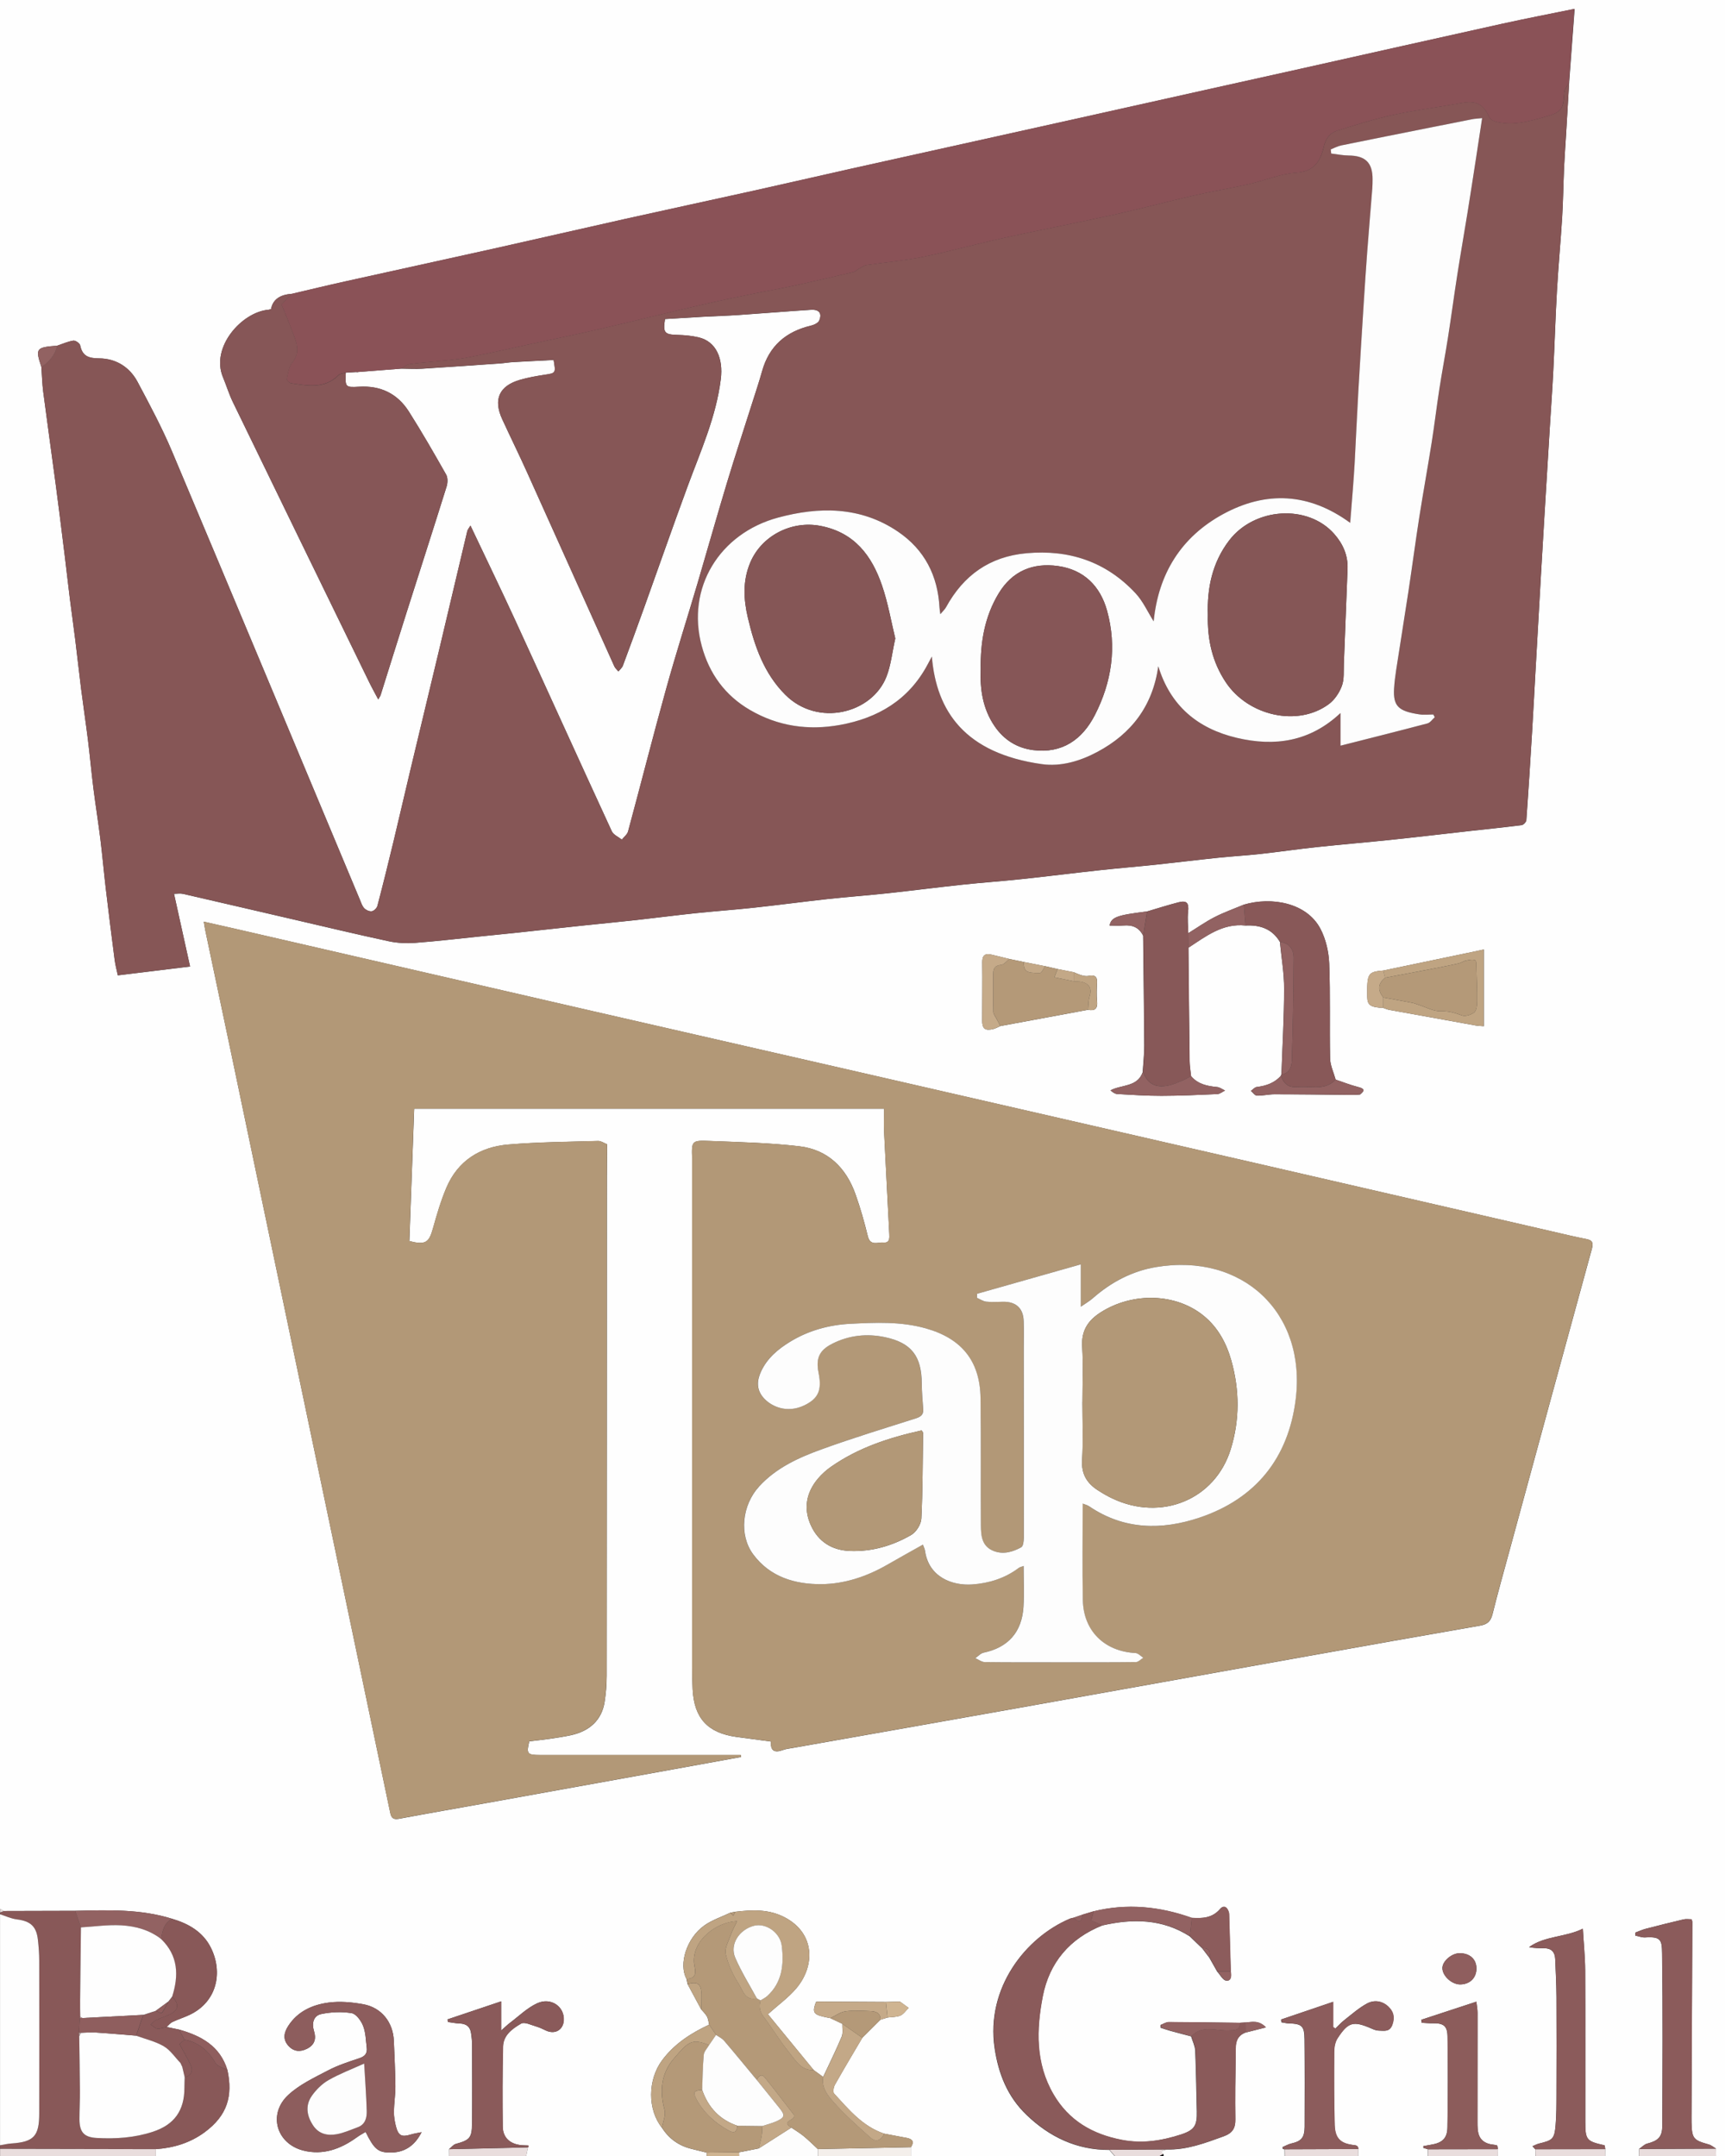 <?xml version="1.0" encoding="UTF-8"?>
<svg id="Layer_1" data-name="Layer 1" xmlns="http://www.w3.org/2000/svg" viewBox="0 0 467 583.8">
  <rect x="0" y="0" width="467" height="583.8" fill="#333333" stroke="none"/>
  <defs>
    <style>
      .cls-1 {
        fill: #f4efeb;
      }

      .cls-2 {
        fill: #e9dddd;
      }

      .cls-3 {
        fill: #fefefe;
      }

      .cls-4 {
        fill: #fdfdfd;
      }

      .cls-5 {
        fill: #926262;
      }

      .cls-6 {
        fill: #8c5c5b;
      }

      .cls-7 {
        fill: #8c5c5c;
      }

      .cls-8 {
        fill: #855656;
      }

      .cls-9 {
        fill: #875858;
      }

      .cls-10 {
        fill: #8b5b5b;
      }

      .cls-11 {
        fill: #8d5d5d;
      }

      .cls-12 {
        fill: #b49978;
      }

      .cls-13 {
        fill: #8f5e5e;
      }

      .cls-14 {
        fill: #b89695;
      }

      .cls-15 {
        fill: #865656;
      }

      .cls-16 {
        fill: #865657;
      }

      .cls-17 {
        fill: #cfb491;
      }

      .cls-18 {
        fill: #bfa482;
      }

      .cls-19 {
        fill: #b29877;
      }

      .cls-20 {
        fill: #c3a887;
      }

      .cls-21 {
        fill: #c5aa89;
      }

      .cls-22 {
        fill: #c4acab;
      }

      .cls-23 {
        fill: #0f0e0f;
      }

      .cls-24 {
        fill: #8a5a5a;
      }

      .cls-25 {
        fill: #8a5257;
      }

      .cls-26 {
        fill: #885858;
      }
    </style>
  </defs>
  <path class="cls-3" d="m301.83,583.76h-55.23v-2.4c.97-1.44.44-2.2-1.12-2.5-2.04-.39-4.07-.77-6.11-1.15-5.85-1.96-9.61-6.56-13.57-10.87-.37-.41-.14-1.75.24-2.41,2.4-4.26,4.92-8.46,7.4-12.68,1.63-1.63,3.27-3.26,4.9-4.89.64-.2,1.29-.4,1.93-.6,1.17-.16,2.44-.09,3.49-.54.88-.38,1.49-1.36,2.22-2.07-.76-.55-1.52-1.1-2.28-1.66-.18-.01-.35-.02-.53-.04-1.12.03-2.24.06-3.36.09-6.13-.03-12.26-.06-18.39-.1-.17.03-.34.07-.51.1-1,2.67-.72,3.31,1.78,3.94.69.18,1.4.3,2.1.44l3.25,1.53c-.04,1.18.24,2.5-.19,3.52-1.54,3.68-3.32,7.26-5.01,10.88-.85-.62-1.7-1.24-2.55-1.86-4.2-5.13-8.4-10.25-12.4-15.13,2.75-2.47,5.54-4.47,7.69-7.01,5.12-6.06,5.13-14.87-3.12-19.21-4.3-2.27-8.81-2.05-13.39-1.52-.46.09-.93.18-1.39.27-2.36,1.13-4.94,1.96-7.04,3.47-4.77,3.42-6.95,10.43-4.8,14.42.1.47.2.94.3,1.42,1.23,2.28,2.45,4.56,3.68,6.84.54.65,1.2,1.24,1.59,1.98.34.64.39,1.44.57,2.17-4.94,2.31-9.42,5.18-12.75,9.67-3.88,5.24-3.97,13.33-.02,18.24,1.89,2.98,4.56,4.88,7.99,5.72,1.37.34,2.74.68,4.1,1.02.02.31.04.61.07.92h-48.93c.17-.79.33-1.57.5-2.36.06-.11.14-.22.17-.34.01-.04-.09-.16-.15-.16-.56-.03-1.13-.02-1.69-.07-3.14-.25-5.14-2-5.18-5-.09-7.25-.09-14.51.09-21.76.08-3.07,2.58-4.83,4.89-6.17.93-.54,2.77.42,4.17.81.92.26,1.79.73,2.67,1.12,2.39,1.05,4.57-.25,4.71-2.82.21-3.71-3.47-6.33-7.22-4.6-2.69,1.24-4.92,3.46-7.34,5.28-.7.52-1.32,1.15-2.4,2.1v-7.91c-4.99,1.68-9.75,3.28-14.51,4.88.04.24.07.48.11.71,1.06.14,2.12.37,3.18.4,1.82.06,2.87.9,3.09,2.71.11.88.25,1.76.25,2.65.03,7.26.07,14.52,0,21.78-.03,3.85-.67,4.45-4.39,5.47-.69.19-1.23.93-1.83,1.42,0,.62.01,1.24.02,1.85H42.13l.02-1.86c4.81-.32,9.31-1.69,13.2-4.55,6.25-4.59,7.68-9.92,6.2-16.86-1.99-6.52-7.11-9.28-13.12-10.97-1.11-.23-2.21-.46-3.32-.69.52-.46.96-1.06,1.56-1.35,1.52-.72,3.14-1.22,4.66-1.94,7.45-3.54,9.05-11.53,5.76-18.15-2.14-4.31-6.04-6.54-10.52-7.86-8.58-2.68-17.41-2.36-26.23-2.15-6.45.02-12.9.03-19.35.05-.33-.19-.66-.38-.99-.58V0h467v583.75h-2.42c-.01-.67-.03-1.34-.04-2.01-.64-.38-1.24-.92-1.94-1.11-4.2-1.17-4.57-1.61-4.68-5.95-.02-.97,0-1.93,0-2.9.07-17.16.15-34.31.22-51.47-.06-.22-.12-.43-.18-.65-.74,0-1.5-.13-2.2.03-3.42.8-6.82,1.66-10.22,2.54-.97.25-1.89.68-2.84,1.03v.81c.9.18,1.81.56,2.7.5,4.31-.29,4.51.78,4.56,4.34.22,15.57.12,31.15.05,46.72-.01,3-1.16,4.01-4.09,4.77-.8.21-1.46.95-2.19,1.45,0,.63.01,1.27.02,1.9h-9.2c0-.62.01-1.24.02-1.86-.07-.36-.08-1.01-.23-1.04-4.84-1.08-5.17-1.44-5.17-6.35-.01-13.64.04-27.27-.03-40.91-.02-3.64-.39-7.27-.63-11.38-4.81,2.37-10.27,1.89-14.56,4.99,1.45.3,2.81.28,4.18.3,1.87.02,2.81,1.06,2.89,2.87.15,3.45.33,6.91.35,10.36.05,8.8.03,17.59,0,26.39,0,2.74,0,5.49-.23,8.22-.33,3.8-.77,4.16-4.5,5.05-.61.15-1.17.47-1.76.71.25.28.5.56.75.83,0,.61.02,1.22.02,1.83h-10.17c0-.62.01-1.24.02-1.86-.08-.36-.07-.97-.24-1.02-.74-.23-1.55-.2-2.29-.44-2.97-.95-2.99-3.47-2.99-5.93,0-9.85.03-19.71.02-29.56,0-.97-.2-1.94-.32-2.98-5.23,1.72-10.08,3.31-14.92,4.9.04.27.09.54.13.81.98.05,1.96.15,2.94.13,2.89-.06,4,.67,4.04,3.53.12,8.23.12,16.47-.02,24.7-.05,3.01-1.48,4.2-4.55,4.68-.66.1-1.31.23-1.97.35v.48l1.23.38c0,.61.02,1.22.02,1.83h-18.89c0-.63,0-1.26.01-1.9,0-.62-.34-.97-1.04-1.04-3.71-.39-5.25-1.75-5.36-5.45-.19-6.61-.17-13.23-.13-19.84,0-1.22.25-2.63.89-3.61,2.93-4.5,4.33-4.82,9.33-2.63.58.25,1.22.51,1.83.51,1.44,0,2.99.49,3.72-1.65.68-1.98.28-3.49-1.07-4.8-1.68-1.63-3.89-1.91-5.81-.88-2.21,1.2-4.15,2.93-6.15,4.5-.87.68-1.61,1.52-2.42,2.28-.2-.13-.39-.27-.59-.4v-6.84c-4.88,1.66-9.49,3.22-14.1,4.79.03.25.07.5.1.75.65.1,1.3.28,1.95.3,3.56.1,4.27.66,4.3,4.24.08,7.91.08,15.82.03,23.74-.02,3-.9,3.92-3.64,4.55-.82.19-1.58.64-2.36.97.03.17.07.33.1.5.16.03.32.07.48.1,0,.61.02,1.22.02,1.83h-32.94c.05-.06.15-.12.14-.17-.01-.13-.08-.24-.12-.37-.2-.25-.4-.5-.6-.75.59-.19,1.08-.35,1.58-.5,5.44.16,10.38-1.73,15.38-3.54,2.41-.87,3.23-2.16,3.2-4.61-.08-5.73-.01-11.46.09-17.19.04-2.4-.42-5.11,2.63-6.3,1.71-.43,3.43-.87,5.55-1.41-1.95-2.05-3.81-1.45-5.57-1.32-.47.03-.95.05-1.42.08-6.44-.08-12.87-.19-19.31-.21-.74,0-1.48.51-2.22.79v.74c.86.28,1.7.58,2.56.82,1.9.53,3.81,1.02,5.72,1.52.39,1.29,1.05,2.56,1.11,3.86.24,5.48.29,10.97.44,16.46.1,3.78-.63,5.06-4.25,6.25-5.21,1.7-10.5,2.54-16.02,1.49-7.99-1.52-14.43-5.22-18.59-12.39-4.86-8.38-4.62-17.45-2.88-26.45,1.78-9.2,7.33-15.72,16.15-19.25,8.24-1.88,16.24-1.8,23.66,2.94l3.41,3.28c.64.84,1.28,1.69,1.92,2.53.71,1.25,1.42,2.5,2.12,3.75.8.86,1.52,2.32,2.42,2.44,1.41.18,1.44-1.27,1.24-2.43-.15-5.11-.29-10.23-.44-15.34,0-.24-.02-.49-.08-.71-.39-1.37-1.35-2.1-2.37-.91-2.13,2.48-4.81,2.58-7.68,2.4-8.69-3.11-17.52-3.99-26.56-1.77-1,.3-1.99.6-2.99.9-.83.29-1.66.57-2.49.86-.31.08-.64.11-.93.24-11.99,5.05-22.8,18.76-20.38,35.05,1.04,6.99,3.51,13.13,8.6,18.03,6.24,6.01,13.61,9.55,22.45,9.52l1.47,1.69.05-.04Zm-11.14-320.52c-1.46-.29-2.91-.57-4.37-.86-1.12-.26-2.24-.52-3.36-.77-1.95-.38-3.89-.77-5.84-1.15-1.28-.27-2.56-.53-3.85-.8-1.63-.4-3.25-.82-4.89-1.19-1.72-.38-2.49.19-2.46,2.1.08,5.23-.02,10.46-.02,15.7,0,2.27.75,2.87,2.96,2.36.68-.16,1.31-.54,1.97-.82,7.91-1.47,15.82-2.93,23.73-4.4,1.88.37,2.64-.31,2.45-2.29-.16-1.66-.1-3.36-.01-5.04.09-1.83-.77-2.16-2.34-1.84-.57.12-1.23-.01-1.82-.17-.74-.2-1.43-.55-2.14-.83h-.01Zm77.52,33.1c1.47-1.15,1.08-1.63-.57-2.04-2.05-.52-4.04-1.31-6.05-1.99-.52-1.91-1.46-3.81-1.5-5.73-.18-8.56.1-17.13-.24-25.68-.12-3.18-.9-6.6-2.37-9.4-3.72-7.1-13.27-8.76-20.76-6.55-2.63,1.1-5.35,2.06-7.88,3.36-2.48,1.27-4.77,2.9-7.15,4.36-.03-1.93-.27-3.87-.05-5.77.27-2.38-.3-3.18-2.6-2.59-2.85.73-5.67,1.64-8.5,2.47-8.2,1.01-9.7,1.55-10.15,3.82,1.29,0,2.54.09,3.78-.02,2.39-.2,4.22.53,5.3,2.77.11,9.92.25,19.85.3,29.77.01,2.41-.28,4.82-.43,7.24-1.49,4.02-5.69,3.26-8.71,4.86.63.55,1.23.97,1.85,1,3.99.22,7.98.49,11.97.48,5.04-.01,10.07-.24,15.11-.47.71-.03,1.39-.63,2.09-.96-.72-.33-1.41-.88-2.16-.95-2.69-.25-5.21-.77-7.06-2.98-.13-1.36-.37-2.71-.39-4.07-.13-10.22-.22-20.44-.32-30.66,4.73-3.09,9.27-6.69,15.46-6.02,3.9-.2,7.2.87,9.32,4.44.4,4.23,1.15,8.47,1.14,12.7-.01,7.73-.46,15.46-.73,23.19-.1.09-.14.19-.11.32-1.75,2-4.04,2.77-6.59,3.08-.55.07-1.04.68-1.55,1.05.53.45,1.06,1.27,1.61,1.28,1.58.05,3.16-.36,4.75-.36,6.76,0,13.52.1,20.27.16h.96c.32,0,.65-.02.97-.02.32-.02.65-.05.97-.07l.02-.02Zm6.3-23.43c.53.18,1.05.42,1.6.52,7.8,1.42,15.61,2.83,23.42,4.23.61.11,1.23.11,2.18.19v-20.76c-1.57.33-2.96.63-4.35.92-7.62,1.59-15.23,3.18-22.85,4.77-4.2.35-4.45.76-4.36,7.15.03,2.23.87,2.8,4.36,2.98h0ZM96.89,100.73l11.65-.91c1.94,0,3.88.14,5.8.02,7.02-.43,14.04-.94,21.06-1.43,1.19-.08,2.37-.3,3.55-.36,3.66-.21,7.31-.38,10.93-.57.62,3.59.59,3.55-2.4,4-2.23.34-4.46.73-6.62,1.35-5.71,1.63-7.37,5.3-4.9,10.67,2.22,4.83,4.58,9.6,6.76,14.45,7.89,17.48,15.72,34.99,23.6,52.48.23.52.73.92,1.1,1.38.41-.52.99-.98,1.21-1.57,1.97-5.27,3.9-10.55,5.8-15.84,3.92-10.91,7.73-21.86,11.74-32.74,3.5-9.51,7.7-18.74,8.97-28.99.69-5.56-1.22-10.2-6.02-11.32-1.85-.43-3.78-.61-5.68-.66-3.53-.09-4-.58-3.4-4.3,3.65-.22,7.32-.45,11-.65,2.95-.16,5.91-.23,8.87-.44,6.55-.45,13.09-.99,19.64-1.41,2.2-.14,3.07.95,2.23,2.92-.29.67-1.42,1.18-2.25,1.38-6.78,1.61-11.32,5.52-13.22,12.36-.79,2.84-1.74,5.64-2.63,8.46-2.28,7.22-4.66,14.41-6.85,21.66-2.73,9.03-5.28,18.11-7.95,27.16-2.83,9.59-5.88,19.11-8.55,28.75-3.56,12.81-6.82,25.7-10.29,38.54-.23.83-1.11,1.49-1.69,2.23-.93-.75-2.27-1.3-2.72-2.27-8.78-19.03-17.41-38.13-26.16-57.17-3.89-8.46-7.96-16.84-12.1-25.59-.39.66-.76,1.06-.87,1.53-2.54,10.64-5.03,21.29-7.56,31.93-2.61,10.96-5.26,21.91-7.87,32.86-1.53,6.41-3,12.84-4.54,19.24-1.4,5.81-2.83,11.62-4.35,17.4-.16.61-.94,1.38-1.53,1.47-.64.1-1.57-.33-2.05-.84-.58-.61-.85-1.54-1.19-2.35-16.93-40.44-33.8-80.91-50.83-121.31-2.72-6.45-6.04-12.65-9.33-18.83-2.15-4.04-5.87-6.34-10.4-6.37-2.87-.02-4.55-.6-5.15-3.56-.11-.55-1.28-1.34-1.84-1.25-1.48.23-2.89.88-4.33,1.36-5.8.44-6.01.72-4.32,5.8.16,2.25.21,4.51.5,6.74,1.09,8.36,2.27,16.7,3.38,25.05.84,6.32,1.62,12.65,2.4,18.97.5,4.04.95,8.09,1.45,12.12.47,3.71,1,7.42,1.46,11.13.54,4.36,1.01,8.73,1.56,13.1.58,4.58,1.27,9.15,1.84,13.73.55,4.42.95,8.86,1.5,13.28.58,4.57,1.31,9.13,1.88,13.7.55,4.42.93,8.86,1.45,13.28.76,6.47,1.57,12.93,2.41,19.39.19,1.46.59,2.88.86,4.2,6.7-.82,13.04-1.59,19.56-2.39-1.49-6.76-2.91-13.15-4.35-19.69.87,0,1.69-.15,2.45.02,10.12,2.32,20.22,4.69,30.34,7.03,8.45,1.96,16.88,3.98,25.36,5.8,2.32.5,4.8.6,7.17.43,5.81-.43,11.6-1.13,17.41-1.72,3.49-.36,6.99-.7,10.48-1.07,5.64-.6,11.27-1.24,16.9-1.83,5-.53,10.01-1,15.01-1.55,5.33-.59,10.65-1.29,15.98-1.85,5.24-.55,10.49-.92,15.73-1.48,6.73-.73,13.45-1.63,20.18-2.37,5.24-.57,10.5-.95,15.75-1.51,6.9-.74,13.78-1.63,20.67-2.37,5.32-.57,10.65-.93,15.97-1.5,7.06-.75,14.1-1.64,21.15-2.41,5.19-.56,10.39-.99,15.58-1.54,5.47-.58,10.93-1.26,16.41-1.83,3.82-.4,7.66-.61,11.48-1.03,5.14-.57,10.25-1.32,15.39-1.87,6.75-.72,13.52-1.28,20.28-1.99,7.13-.75,14.24-1.6,21.36-2.39,4.6-.51,9.21-.97,13.8-1.57.49-.06,1.22-.84,1.26-1.33.58-7.99,1.07-15.99,1.56-23.98.32-5.35.6-10.71.9-16.07.5-8.87,1-17.75,1.51-26.62.3-5.19.61-10.38.92-15.57.48-7.92.96-15.83,1.44-23.74.32-5.19.7-10.38.96-15.57.37-7.29.58-14.59,1-21.88.38-6.62,1-13.22,1.41-19.84.27-4.49.32-8.99.52-13.48.14-3.04.36-6.07.55-9.11.28-4.63.55-9.25.82-13.88.49-6.57.98-13.13,1.48-19.93-6.71,1.38-13.14,2.61-19.53,4.02-18.11,4-36.2,8.08-54.31,12.13-8.71,1.95-17.42,3.87-26.13,5.81-11.68,2.6-23.35,5.21-35.03,7.81-11.6,2.58-23.2,5.15-34.81,7.73-8.7,1.93-17.4,3.85-26.09,5.79-8.87,1.99-17.72,4.04-26.59,6-11.45,2.54-22.92,5-34.36,7.55-11.84,2.64-23.66,5.38-35.5,8.02-13.49,3.01-27,5.94-40.5,8.94-4.82,1.07-9.63,2.24-14.44,3.36-3.28.22-5.15,1.59-5.62,4.1-.21.07-.43.18-.65.2-7.19.57-15.79,10.08-12.36,18.3.92,2.2,1.61,4.51,2.65,6.66,12.27,25.3,24.59,50.57,36.91,75.85.73,1.5,1.55,2.95,2.47,4.7.35-.64.55-.89.64-1.17,2.32-7.38,4.61-14.77,6.96-22.15,3.63-11.44,7.32-22.86,10.9-34.31.31-.99.36-2.39-.12-3.24-3.25-5.74-6.54-11.47-10.07-17.04-3.1-4.88-7.66-7.12-13.55-6.75-3.71.23-3.72.05-3.55-3.81.95-.06,1.91-.11,2.86-.17l.22.05.22-.03-.02-.03Zm67.46,210.05c0-.32.02-.63.03-.95-.82-.31-1.64-.92-2.45-.9-8.11.24-16.24.29-24.32.97-7.66.64-13.66,4.39-16.76,11.71-1.5,3.54-2.59,7.28-3.63,11-1.08,3.88-2.03,4.54-6.39,3.43.43-11.89.87-23.84,1.3-35.82h127.22c0,2.23-.08,4.31.01,6.39.44,9.16.94,18.32,1.4,27.48.06,1.15.13,2.51-1.57,2.35-1.54-.14-3.58,1.04-4.26-1.75-.93-3.83-2.01-7.64-3.33-11.35-2.55-7.18-7.51-12.06-15.16-12.96-8.04-.95-16.19-1.13-24.29-1.45-4.91-.2-4.92-.03-4.77,4.78.01.4,0,.81,0,1.21v136.22c0,2.1.03,4.2.14,6.3.41,7.79,4.08,11.76,11.82,12.84,3.08.43,6.17.83,9.39,1.26-.2,2.54.98,3.13,3.23,2.29.82-.31,1.72-.4,2.59-.55,20.44-3.62,40.89-7.21,61.33-10.86,25.91-4.62,51.8-9.3,77.71-13.93,15.69-2.81,31.38-5.6,47.08-8.33,1.91-.33,2.89-1.11,3.38-3.07,1.43-5.79,3.06-11.53,4.62-17.28,7.41-27.22,14.82-54.44,22.28-81.64.45-1.63.2-2.37-1.54-2.7-3.08-.59-6.13-1.33-9.19-2.04-26.36-6.07-52.71-12.16-79.07-18.22-37.97-8.73-75.95-17.43-113.92-26.14-22.13-5.07-44.26-10.12-66.38-15.2-32.4-7.45-64.79-14.93-97.19-22.39-2.7-.62-5.41-1.23-8.49-1.92.2,1.13.29,1.82.44,2.5,2.31,10.96,4.63,21.91,6.93,32.87,5.45,26.01,10.89,52.03,16.33,78.05,4.24,20.26,8.5,40.52,12.74,60.78,4.69,22.39,9.39,44.78,14.06,67.17.3,1.43.98,1.77,2.4,1.51,7.99-1.49,16-2.88,24-4.32,16.71-3.01,33.42-6.03,50.14-9.05,6.15-1.11,12.29-2.23,18.43-3.35-.02-.18-.04-.35-.07-.53h-54.38c-3.46,0-3.73-.35-2.9-3.71,1.83-.22,3.66-.41,5.48-.67,1.91-.28,3.82-.57,5.71-.97,5.23-1.11,8.45-4.21,9.2-9.03.36-2.3.56-4.66.56-6.99.04-44.92.04-89.85.06-134.77,0-2.75.04-5.49.07-8.24l-.02-.03Zm-50.22,266.53c-.99.21-2,.34-2.96.64-2.42.74-3.31.33-3.97-2.16-.34-1.29-.57-2.66-.56-3.99.02-2.32.42-4.63.4-6.95-.04-4.09-.25-8.19-.42-12.28-.2-5.01-3.31-9-8.26-9.9-3.06-.56-6.3-.86-9.36-.46-4.39.57-8.41,2.36-10.97,6.33-1.13,1.75-1.54,3.59.02,5.35,1.44,1.62,3.19,1.75,5.05.83,2.07-1.03,2.58-2.67,1.89-4.86-.63-2.02-.13-4.1,1.97-4.54,2.67-.56,5.57-.69,8.24-.24,1.22.2,2.55,2.05,3.1,3.44.71,1.81.73,3.9.98,5.88.19,1.48-.42,2.35-1.94,2.86-2.9.97-5.86,1.92-8.55,3.33-3.75,1.97-7.77,3.84-10.8,6.68-5.47,5.13-3.2,13.11,4.07,14.99,5.35,1.38,10.21-.41,14.59-3.6.73-.53,1.53-.95,2.33-1.43,2.28,4.62,3.35,5.52,6.41,5.59,3.96.09,6.83-1.72,8.73-5.5h0Zm281.03-48.47c-2.16,0-4.67,2.17-4.67,4.02,0,2.12,2.54,4.45,4.83,4.44,2.61-.02,4.4-1.78,4.39-4.33-.01-2.52-1.8-4.13-4.55-4.13h0Z"/>
  <path class="cls-26" d="m1.02,517.42c6.45-.02,12.9-.03,19.35-.05.51,1.49,1.03,2.99,1.54,4.48-.08,6.58-.16,13.17-.22,19.75,0,1.5.03,3,.04,4.5-.04.11-.08.22-.13.33-.08,1.31-.15,2.63-.23,3.94.03.32.05.64.08.96.07,4.91.16,9.82.19,14.73,0,2.58-.14,5.15-.13,7.73,0,3.47,1.2,4.88,4.64,5.08,5.15.3,10.26-.05,15.22-1.68,5.82-1.91,8.55-5.7,8.56-11.87,0-.97.05-1.93.07-2.9,1.99-.5,2.27-1.87,1.53-3.47-.85-1.85-1.92-3.6-2.94-5.49.42-.38.87-.8,1.33-1.22,3.86.71,6.47,2.96,8.42,6.33.55.95,2.14,1.29,3.25,1.91,1.48,6.94.05,12.27-6.2,16.86-3.88,2.85-8.38,4.23-13.2,4.55-14.06-.03-28.11-.05-42.17-.08v-.97c1.02-.17,2.04-.41,3.07-.48,6.04-.42,7.53-1.98,7.54-8.09.02-13.82.02-27.63,0-41.45,0-1.85-.16-3.71-.35-5.55-.4-3.7-2.01-5.11-5.74-5.59-1.54-.19-3.01-.91-4.51-1.38v-.48l.99-.39h0Z"/>
  <path class="cls-3" d="m.02,518.3c1.5.48,2.97,1.19,4.51,1.38,3.73.47,5.34,1.88,5.74,5.59.2,1.84.35,3.7.35,5.55.03,13.82.02,27.63,0,41.45,0,6.12-1.5,7.68-7.54,8.09-1.03.07-2.05.32-3.07.48v-62.54h0Z"/>
  <path class="cls-4" d="m221.41,583.76h-21.32c0-.34,0-.68-.01-1.01,1.77-.35,3.55-.7,5.32-1.05,2.95-1.88,5.89-3.76,8.84-5.64,1.11.76,2.29,1.45,3.32,2.3,1.34,1.1,2.57,2.33,3.84,3.51v1.89h.01Z"/>
  <path class="cls-2" d="m.02,581.82c14.06.03,28.11.05,42.17.08,0,.62,0,1.24-.02,1.86H.02v-1.94Z"/>
  <path class="cls-1" d="m221.41,583.76v-1.89c8.4-.17,16.8-.34,25.21-.51v2.4h-25.21Z"/>
  <path class="cls-2" d="m121.62,583.76c0-.62-.01-1.24-.02-1.85,7.12-.17,14.23-.34,21.35-.5-.17.79-.33,1.57-.5,2.36h-20.83Z"/>
  <path class="cls-2" d="m443.77,583.76c0-.63-.01-1.27-.02-1.9,6.93-.03,13.87-.07,20.8-.1.01.67.03,1.34.04,2.01h-20.83.01Z"/>
  <path class="cls-2" d="m347.85,583.76c0-.61-.02-1.22-.02-1.83,6.63-.02,13.27-.05,19.9-.07,0,.63,0,1.26-.01,1.9h-19.87Z"/>
  <path class="cls-2" d="m434.59,581.89c0,.62-.01,1.24-.02,1.86h-18.89c0-.61-.02-1.22-.02-1.83,6.31-.01,12.62-.02,18.94-.03h0Z"/>
  <path class="cls-2" d="m386.61,583.76c0-.61-.02-1.22-.02-1.83,6.31-.01,12.62-.02,18.94-.03,0,.62-.01,1.24-.02,1.86h-18.9Z"/>
  <path class="cls-2" d="m315.91,581.97c-.49.16-.98.31-1.58.5.2.24.4.5.6.75-.33.18-.66.36-.99.54h-12.11c-.49-.56-.98-1.13-1.47-1.69,5.18-.03,10.36-.06,15.54-.09h0Z"/>
  <path class="cls-17" d="m200.09,582.74c0,.34,0,.68.01,1.01h-8.72c-.02-.31-.04-.61-.07-.92,2.92-.03,5.85-.06,8.77-.09h.01Z"/>
  <path class="cls-2" d="m1.02,517.42l-.99.39v-.97c.33.19.66.38.99.58h0Z"/>
  <path class="cls-23" d="m313.94,583.76c.33-.18.66-.36.99-.54.04.12.11.24.12.37,0,.05-.09.11-.14.17h-.97,0Z"/>
  <path class="cls-15" d="m424.8,22.31c-.27,4.63-.54,9.25-.82,13.88-.18,3.04-.41,6.07-.55,9.11-.2,4.49-.25,8.99-.52,13.48-.4,6.62-1.03,13.22-1.41,19.84-.42,7.29-.63,14.59-1,21.88-.26,5.19-.64,10.38-.96,15.57-.49,7.91-.97,15.83-1.44,23.74-.31,5.19-.62,10.38-.92,15.57-.51,8.87-1.01,17.75-1.51,26.62-.3,5.36-.57,10.71-.9,16.07-.48,8-.98,15.99-1.56,23.98-.04.49-.77,1.26-1.26,1.33-4.59.59-9.2,1.05-13.8,1.57-7.12.8-14.24,1.65-21.36,2.39-6.76.71-13.53,1.27-20.28,1.99-5.14.55-10.25,1.31-15.39,1.87-3.82.42-7.66.63-11.48,1.03-5.47.57-10.93,1.25-16.41,1.83-5.19.55-10.39.98-15.58,1.54-7.05.77-14.09,1.66-21.15,2.41-5.32.57-10.65.93-15.97,1.5-6.9.74-13.78,1.63-20.67,2.37-5.24.56-10.5.94-15.75,1.51-6.73.74-13.45,1.64-20.18,2.37-5.23.57-10.49.93-15.73,1.48-5.33.56-10.65,1.26-15.98,1.85-5,.55-10,1.02-15.01,1.55-5.64.6-11.27,1.23-16.9,1.83-3.49.37-6.98.72-10.48,1.07-5.8.59-11.59,1.29-17.41,1.72-2.37.18-4.85.07-7.17-.43-8.48-1.81-16.91-3.84-25.36-5.8-10.11-2.34-20.22-4.71-30.34-7.03-.75-.17-1.58-.02-2.45-.02,1.44,6.54,2.86,12.93,4.35,19.69-6.52.79-12.86,1.57-19.56,2.39-.28-1.32-.67-2.75-.86-4.2-.84-6.46-1.64-12.92-2.41-19.39-.52-4.42-.91-8.86-1.45-13.28-.57-4.58-1.31-9.13-1.88-13.7-.56-4.42-.96-8.86-1.5-13.28-.57-4.58-1.26-9.15-1.84-13.73-.55-4.36-1.02-8.73-1.56-13.1-.46-3.71-1-7.42-1.46-11.13-.51-4.04-.95-8.09-1.45-12.12-.78-6.33-1.56-12.65-2.4-18.97-1.11-8.35-2.29-16.7-3.38-25.05-.29-2.23-.34-4.49-.5-6.74,2.16-1.4,3.7-3.25,4.32-5.8,1.44-.48,2.85-1.13,4.33-1.36.56-.09,1.73.7,1.84,1.25.6,2.96,2.28,3.54,5.15,3.56,4.53.03,8.25,2.33,10.4,6.37,3.29,6.18,6.61,12.39,9.33,18.83,17.03,40.4,33.9,80.87,50.83,121.31.34.82.61,1.74,1.19,2.35.48.51,1.41.94,2.05.84.59-.09,1.37-.86,1.53-1.47,1.52-5.78,2.95-11.59,4.35-17.4,1.54-6.41,3.01-12.83,4.54-19.24,2.61-10.96,5.26-21.9,7.87-32.86,2.53-10.64,5.03-21.29,7.56-31.93.11-.46.49-.87.87-1.53,4.14,8.74,8.21,17.12,12.1,25.59,8.75,19.05,17.38,38.14,26.16,57.17.45.97,1.79,1.52,2.72,2.27.58-.74,1.47-1.39,1.69-2.23,3.47-12.84,6.73-25.73,10.29-38.54,2.67-9.63,5.72-19.16,8.55-28.75,2.67-9.05,5.22-18.13,7.95-27.16,2.19-7.25,4.56-14.44,6.85-21.66.89-2.82,1.84-5.61,2.63-8.46,1.9-6.84,6.44-10.75,13.22-12.36.84-.2,1.97-.71,2.25-1.38.84-1.96-.03-3.06-2.23-2.92-6.55.42-13.09.96-19.64,1.41-2.95.2-5.91.28-8.87.44-3.68.2-7.36.43-11,.65-.6,3.73-.13,4.22,3.4,4.3,1.9.05,3.83.23,5.68.66,4.8,1.12,6.71,5.76,6.02,11.32-1.27,10.25-5.47,19.48-8.97,28.99-4.01,10.88-7.82,21.83-11.74,32.74-1.9,5.29-3.83,10.57-5.8,15.84-.22.59-.8,1.05-1.21,1.57-.37-.46-.87-.86-1.1-1.38-7.88-17.49-15.71-35-23.6-52.48-2.19-4.85-4.54-9.62-6.76-14.45-2.47-5.37-.81-9.04,4.9-10.67,2.16-.62,4.4-1.01,6.62-1.35,2.99-.45,3.02-.42,2.4-4-3.61.19-7.27.36-10.93.57-1.19.07-2.37.28-3.55.36-7.02.49-14.04,1-21.06,1.43-1.93.12-3.87,0-5.8-.02.78-.42,1.52-1.07,2.35-1.2,2.17-.35,4.38-.46,6.57-.7,3.02-.33,6.08-.51,9.05-1.08,5.96-1.15,11.88-2.52,17.82-3.81,6.02-1.3,12.05-2.54,18.05-3.93,9.09-2.11,18.15-4.37,27.24-6.48,4.9-1.14,9.83-2.14,14.76-3.16,3.52-.73,7.07-1.32,10.59-2.09,5.39-1.18,10.77-2.44,16.14-3.71.49-.12.89-.58,1.36-.84.69-.38,1.37-.92,2.11-1.03,5.06-.77,10.19-1.18,15.2-2.2,7.29-1.49,14.47-3.5,21.75-5.1,10.08-2.22,20.21-4.17,30.29-6.4,7.11-1.57,14.14-3.48,21.24-5.11,4.99-1.14,10.05-1.97,15.04-3.1,4.3-.97,8.5-2.81,12.83-3.1,4.9-.33,6.57-3.15,7.47-7.03.52-2.22,1.63-3.75,3.68-4.38,5.03-1.54,10.06-3.15,15.2-4.27,6.09-1.32,12.29-2.07,18.42-3.19,3.94-.72,5.85.22,7.52,3.88.24.53,1.04.97,1.67,1.14,4.72,1.25,9.23-.09,13.69-1.36,4.27-1.22,4.66-1.98,4.93-6.5.06-.94.86-1.84,1.31-2.76v.03Zm-23.54,9.68c-1.15.12-1.94.14-2.71.29-3.66.71-7.32,1.45-10.97,2.18-8.15,1.63-16.31,3.24-24.45,4.91-.98.2-1.9.71-2.85,1.08.04.37.08.75.12,1.12,1.57.19,3.14.52,4.71.53,4.55.04,6.51,1.92,6.49,6.46,0,.81,0,1.62-.07,2.42-.45,5.74-.95,11.47-1.38,17.21-.36,4.71-.67,9.42-.96,14.13-.5,7.92-1,15.85-1.45,23.78-.37,6.49-.65,12.99-1,19.48-.12,2.32-.3,4.63-.48,6.95-.21,2.84-.45,5.69-.72,9.03-11.16-8.15-22.74-8.71-34.39-2.37-11.44,6.22-17.56,16.23-18.81,29.05-1.62-2.56-2.89-5.44-4.92-7.62-7.96-8.53-17.94-11.88-29.51-10.83-9.97.9-17.05,5.99-21.79,14.64-.3.55-.8.98-1.54,1.87-.13-1.01-.2-1.39-.22-1.77-.46-8.67-4.05-15.7-11.26-20.59-10.12-6.87-21.4-6.78-32.47-3.79-15.81,4.28-24.88,19.03-20.64,34.74,2.02,7.48,6.29,13.39,13.05,17.33,7.6,4.43,15.8,5.61,24.37,4.06,10.26-1.85,18.54-6.74,23.64-16.2.35-.66.7-1.32,1.24-2.32,1.22,14.92,9.05,26.2,29.75,29.13,5.19.73,10.42-.84,15.09-3.33,9.21-4.92,14.95-12.46,16.46-23.17,3.3,10.79,10.72,16.88,21.23,19.38,10.3,2.45,19.83,1.07,28.1-6.72v8.85c8-2.03,15.78-3.97,23.53-6.03.76-.2,1.33-1.09,1.99-1.67-.13-.25-.27-.5-.4-.75-1.26,0-2.54.16-3.78-.03-5.6-.86-7.12-2.17-6.84-6.98.1-1.67.31-3.33.56-4.98,1.1-7.18,2.27-14.35,3.36-21.54,1-6.61,1.87-13.24,2.9-19.84,1.06-6.76,2.29-13.5,3.36-20.26.76-4.8,1.33-9.62,2.07-14.42.72-4.65,1.61-9.27,2.33-13.91.9-5.74,1.66-11.5,2.56-17.23.87-5.58,1.85-11.15,2.75-16.72.76-4.71,1.48-9.42,2.21-14.13.57-3.67,1.12-7.34,1.74-11.42h0Z"/>
  <path class="cls-19" d="m164.35,310.78c-.02,2.75-.07,5.49-.07,8.24-.01,44.92-.01,89.85-.06,134.77,0,2.33-.2,4.68-.56,6.99-.75,4.82-3.97,7.92-9.2,9.03-1.89.4-3.8.69-5.71.97-1.82.27-3.64.45-5.48.67-.83,3.35-.56,3.71,2.9,3.71h54.38c.02.18.04.35.07.53-6.14,1.12-12.29,2.24-18.43,3.35-16.71,3.02-33.42,6.04-50.14,9.05-8,1.44-16.01,2.83-24,4.32-1.42.26-2.1-.08-2.4-1.51-4.67-22.39-9.37-44.78-14.06-67.17-4.25-20.26-8.5-40.52-12.74-60.78-5.45-26.02-10.88-52.03-16.33-78.05-2.3-10.96-4.62-21.91-6.93-32.87-.14-.68-.24-1.37-.44-2.5,3.08.7,5.79,1.3,8.49,1.92,32.4,7.46,64.79,14.94,97.19,22.39,22.12,5.09,44.26,10.13,66.38,15.2,37.98,8.71,75.95,17.42,113.92,26.14,26.36,6.06,52.72,12.15,79.07,18.22,3.06.7,6.11,1.45,9.19,2.04,1.74.33,1.99,1.07,1.54,2.7-7.46,27.2-14.86,54.42-22.28,81.64-1.57,5.75-3.2,11.49-4.62,17.28-.48,1.96-1.47,2.74-3.38,3.07-15.7,2.73-31.39,5.52-47.08,8.33-25.91,4.63-51.8,9.31-77.71,13.93-20.44,3.65-40.89,7.24-61.33,10.86-.87.15-1.78.25-2.59.55-2.24.84-3.43.25-3.23-2.29-3.22-.43-6.3-.83-9.39-1.26-7.74-1.07-11.4-5.04-11.82-12.84-.11-2.1-.14-4.2-.14-6.3v-137.43c-.15-4.81-.15-4.97,4.77-4.78,8.11.33,16.25.51,24.29,1.45,7.65.9,12.61,5.79,15.16,12.96,1.32,3.71,2.4,7.52,3.33,11.35.68,2.79,2.72,1.61,4.26,1.75,1.7.16,1.63-1.21,1.57-2.35-.46-9.16-.96-18.32-1.4-27.48-.1-2.07-.01-4.16-.01-6.39h-127.22c-.44,11.98-.87,23.93-1.3,35.82,4.36,1.11,5.31.45,6.39-3.43,1.04-3.72,2.12-7.46,3.63-11,3.11-7.32,9.1-11.07,16.76-11.71,8.08-.68,16.21-.73,24.32-.97.81-.02,1.63.58,2.45.9,0,.32-.02.63-.03.95l.02.03Zm100.15,39.51c-.02.37-.03.73-.05,1.1.84.36,1.66.95,2.52,1.04,1.51.17,3.06.05,4.6.03,3.49-.04,5.42,1.75,5.54,5.27.08,2.42.01,4.85.02,7.27.02,17.13.04,34.26.02,51.39,0,.88-.17,2.27-.72,2.56-2.27,1.22-4.74,2-7.36,1.02-3.32-1.24-3.52-4.17-3.54-7.02-.08-11.47.05-22.95-.1-34.42-.14-10.08-5.18-16.17-14.87-18.88-6.75-1.89-13.62-1.57-20.43-1.22-5.71.29-11.28,1.81-16.27,4.87-3.29,2.01-6.17,4.45-7.84,8.02-1.12,2.41-1.29,4.84.56,7.03,2.04,2.41,6.39,4.47,11.18,2.14,3.74-1.82,4.78-4.06,3.83-8.76-.8-3.95.16-6.13,3.76-7.94,4.48-2.25,9.3-2.77,14.13-1.76,7.27,1.52,10,5.16,10.04,12.56.02,2.32.23,4.63.39,6.95.1,1.49-.64,2.06-2.01,2.5-8.52,2.71-17.08,5.32-25.48,8.37-6.22,2.25-12.28,4.99-16.91,10.04-4.66,5.07-5.49,13.12-1.67,18.33,4.58,6.25,11.43,8.2,18.54,8.14,6.16-.05,12.19-2.02,17.66-5.18,3.2-1.84,6.42-3.63,9.79-5.52.23.63.5,1.13.57,1.65,1,7.15,7.35,9.5,12.77,9.13,4.49-.31,8.86-1.64,12.58-4.46.35-.26.83-.34,1.35-.55,0,3.81.18,7.45-.04,11.07-.43,6.9-4.21,11.05-10.8,12.42-.81.17-1.5.97-2.24,1.48.86.37,1.71,1.05,2.57,1.06,6.86.09,13.72.05,20.59.05s13.55.04,20.32-.05c.67,0,1.33-.76,2-1.17-.7-.44-1.38-1.24-2.11-1.28-8.4-.43-14.1-5.97-14.26-14.35-.16-8.62-.04-17.25-.04-26.11.54.22,1.24.38,1.79.75,9.38,6.39,19.59,6.48,29.79,3.06,15.27-5.11,24.13-16.13,26.09-32.07,2.9-23.43-14.43-39.72-37.83-35.78-6.52,1.1-12.18,4.09-17.13,8.46-.85.75-1.85,1.31-3.22,2.27v-11.47c-9.62,2.73-18.86,5.35-28.1,7.97h.02Z"/>
  <path class="cls-25" d="m424.8,22.31c-.46.92-1.26,1.81-1.31,2.76-.27,4.52-.66,5.28-4.93,6.5-4.46,1.27-8.97,2.62-13.69,1.36-.63-.17-1.42-.61-1.67-1.14-1.67-3.66-3.59-4.6-7.52-3.88-6.13,1.12-12.33,1.88-18.42,3.19-5.13,1.11-10.16,2.72-15.2,4.27-2.05.63-3.16,2.16-3.68,4.38-.9,3.88-2.57,6.7-7.47,7.03-4.32.29-8.53,2.13-12.83,3.1-4.99,1.13-10.05,1.96-15.04,3.1-7.1,1.63-14.13,3.54-21.24,5.11-10.08,2.23-20.21,4.18-30.29,6.4-7.27,1.6-14.45,3.61-21.75,5.1-5.01,1.02-10.13,1.44-15.2,2.2-.74.11-1.42.65-2.11,1.03-.47.26-.87.72-1.36.84-5.37,1.27-10.75,2.53-16.14,3.71-3.51.77-7.06,1.36-10.59,2.09-4.93,1.02-9.86,2.02-14.76,3.16-9.09,2.12-18.15,4.37-27.24,6.48-6,1.39-12.03,2.63-18.05,3.93-5.94,1.28-11.86,2.66-17.82,3.81-2.98.57-6.03.75-9.05,1.08-2.19.24-4.4.35-6.57.7-.83.13-1.57.79-2.35,1.2-3.88.3-7.77.6-11.65.91-.15,0-.29,0-.44-.02-.95.06-1.91.11-2.86.17-.66.22-1.5.26-1.94.7-3.8,3.78-8.38,2.86-12.9,2.17-.44-.07-1.19-.83-1.12-1.12.35-1.53.55-3.3,1.48-4.44,2.47-3.02,1.01-5.8-.05-8.65-.95-2.56-2.02-5.08-2.84-7.1,1.14-1.2,1.95-2.04,2.75-2.89,4.81-1.12,9.61-2.29,14.44-3.36,13.5-3,27.01-5.93,40.5-8.94,11.84-2.64,23.66-5.38,35.5-8.02,11.45-2.55,22.91-5.01,34.36-7.55,8.87-1.97,17.73-4.02,26.59-6,8.69-1.95,17.39-3.86,26.09-5.79,11.6-2.58,23.21-5.15,34.81-7.73,11.68-2.6,23.35-5.21,35.03-7.81,8.71-1.94,17.42-3.87,26.13-5.81,18.1-4.04,36.2-8.12,54.31-12.13,6.39-1.41,12.82-2.65,19.53-4.02-.51,6.79-1,13.36-1.48,19.93h.04Z"/>
  <path class="cls-16" d="m78.99,79.56c-.81.85-1.61,1.69-2.75,2.89.81,2.02,1.88,4.54,2.84,7.1,1.06,2.85,2.51,5.62.05,8.65-.93,1.14-1.13,2.91-1.48,4.44-.07.28.68,1.05,1.12,1.12,4.52.69,9.09,1.61,12.9-2.17.44-.44,1.28-.47,1.94-.7-.17,3.86-.16,4.04,3.55,3.81,5.89-.37,10.46,1.87,13.55,6.75,3.53,5.57,6.83,11.3,10.07,17.04.48.84.43,2.25.12,3.24-3.58,11.46-7.27,22.88-10.9,34.31-2.34,7.38-4.63,14.77-6.96,22.15-.09.28-.29.53-.64,1.17-.92-1.74-1.74-3.2-2.47-4.7-12.32-25.28-24.63-50.55-36.91-75.85-1.04-2.14-1.73-4.45-2.65-6.66-3.43-8.21,5.17-17.73,12.36-18.3.23-.02.45-.14.65-.2.46-2.51,2.33-3.88,5.62-4.1h0Z"/>
  <path class="cls-24" d="m315.91,581.97c-5.18.03-10.36.06-15.54.09-8.84.03-16.21-3.52-22.45-9.52-5.09-4.9-7.56-11.03-8.6-18.03-2.41-16.28,8.39-30,20.38-35.05.29-.12.62-.16.93-.24,1.68,1.42,2.02,1.3,2.49-.86,1-.3,1.99-.6,2.99-.9-.26.97-.52,1.94-.67,2.5,1.05.46,2.05.89,3.04,1.32-8.81,3.53-14.37,10.05-16.15,19.25-1.74,9-1.98,18.07,2.88,26.45,4.16,7.17,10.6,10.87,18.59,12.39,5.53,1.05,10.82.22,16.02-1.49,3.61-1.18,4.34-2.47,4.25-6.25-.14-5.49-.19-10.98-.44-16.46-.06-1.3-.72-2.57-1.11-3.86,2.92-3.17,6.69-1.43,10.07-1.58,1.72-.08,3.05.08,3.16-2.08.47-.03.95-.05,1.42-.08,0,.91.02,1.82.02,2.73-3.05,1.19-2.58,3.9-2.63,6.3-.1,5.73-.18,11.46-.09,17.19.04,2.45-.79,3.74-3.2,4.61-5.01,1.81-9.94,3.7-15.38,3.54l.02.03Z"/>
  <path class="cls-12" d="m246.61,581.36c-8.4.17-16.8.34-25.21.51-1.28-1.17-2.5-2.41-3.84-3.51-1.04-.85-2.21-1.54-3.32-2.3-2.96-1.84.77-1.71.8-3.29-2.45-3.17-5.16-6.78-8-10.28-.88-1.09-1.69-.42-2.17.64-2.92-3.53-5.82-7.08-8.8-10.56-.58-.67-1.47-1.08-2.21-1.61-.62-.92-1.25-1.85-1.87-2.77-.18-.73-.22-1.53-.57-2.17-.39-.73-1.05-1.32-1.59-1.98.03-1.36.12-2.71.08-4.07-.09-2.85-1.02-3.51-3.75-2.78-.1-.47-.2-.94-.3-1.42,3.44-.1,2.16-2.8,2.04-4.33-.48-6.07,5.9-11.01,11.66-11.31-.66,1.42-1.31,2.55-1.73,3.76-.59,1.7-1.7,3.61-1.35,5.15.64,2.8,1.9,5.58,3.46,8,1.12,1.73,1.69,4.73,4.96,4.05.34.18.67.35,1.01.53-.46,1.6-.28,2.98.81,4.41,2.4,3.16,4.43,6.6,6.93,9.68,1.73,2.13,3.21,4.93,6.67,4.78.85.62,1.7,1.24,2.55,1.86-.55,2.95,1.31,5.1,2.93,6.94,2.99,3.38,6.43,6.38,9.79,9.41,1.56,1.4,2.94.84,3.81-1.01,2.04.38,4.07.77,6.11,1.15,1.56.3,2.1,1.06,1.12,2.5l-.02.02Z"/>
  <path class="cls-11" d="m114.13,577.31c-1.89,3.78-4.77,5.59-8.73,5.5-3.07-.07-4.14-.97-6.41-5.59-.79.48-1.6.9-2.33,1.43-4.38,3.19-9.23,4.98-14.59,3.6-7.27-1.88-9.55-9.86-4.07-14.99,3.03-2.84,7.05-4.71,10.8-6.68,2.69-1.41,5.65-2.36,8.55-3.33,1.52-.51,2.13-1.37,1.94-2.86-.25-1.98-.27-4.07-.98-5.88-.55-1.39-1.88-3.24-3.1-3.44-2.67-.44-5.57-.31-8.24.24-2.1.44-2.6,2.51-1.97,4.54.68,2.19.17,3.83-1.89,4.86-1.86.93-3.61.79-5.05-.83-1.56-1.75-1.16-3.6-.02-5.35,2.57-3.97,6.59-5.76,10.97-6.33,3.06-.4,6.3-.1,9.36.46,4.94.91,8.05,4.9,8.26,9.9.17,4.09.38,8.18.42,12.28.02,2.31-.37,4.63-.4,6.95,0,1.33.22,2.7.56,3.99.66,2.49,1.55,2.9,3.97,2.16.96-.29,1.97-.43,2.96-.64h0Zm-15.54-18.59c-3.34,1.52-6.63,2.76-9.66,4.48-1.75,1-3.33,2.57-4.5,4.23-1.85,2.63-1.41,5.45.34,8.07,1.56,2.33,3.92,2.8,6.39,2.35,1.93-.35,3.78-1.2,5.64-1.87,2.08-.75,2.53-2.57,2.47-4.43-.12-4.07-.43-8.13-.69-12.83h.01Z"/>
  <path class="cls-9" d="m310.55,246.78c2.83-.83,5.64-1.74,8.5-2.47,2.3-.59,2.87.21,2.6,2.59-.22,1.9.01,3.84.05,5.77.02,1.31.04,2.63.06,3.94.1,10.22.19,20.44.32,30.66.02,1.36.25,2.71.39,4.07-.68.37-1.33.79-2.04,1.09-1.2.51-2.4,1.07-3.65,1.37-3.24.79-5.9.16-7.19-3.33-.02-.05-.14-.07-.21-.11.15-2.41.44-4.82.43-7.24-.05-9.92-.19-19.85-.3-29.77.35-2.19.7-4.38,1.06-6.57h-.02Z"/>
  <path class="cls-26" d="m346.52,255.02c-2.11-3.56-5.42-4.63-9.32-4.44l-.48-5.64c7.5-2.22,17.04-.56,20.76,6.55,1.46,2.8,2.24,6.22,2.37,9.4.33,8.55.06,17.12.24,25.68.04,1.92.97,3.82,1.5,5.73-1.98,2.15-4.55,2.18-7.19,2.01-1.12-.07-2.25-.07-3.37,0-2.29.15-3.58-1-4.21-3.08-.03-.13,0-.24.11-.32,2.15-.28,2.75-2.07,2.8-3.66.29-9.31.45-18.63.5-27.95.01-2.26-1.19-3.96-3.71-4.28h0Z"/>
  <path class="cls-10" d="m464.56,581.75c-6.93.03-13.87.07-20.8.1.73-.5,1.39-1.24,2.19-1.45,2.93-.76,4.07-1.77,4.09-4.77.07-15.57.17-31.15-.05-46.72-.05-3.56-.25-4.63-4.56-4.34-.88.06-1.8-.32-2.7-.5v-.81c.95-.35,1.87-.77,2.84-1.03,3.4-.89,6.8-1.74,10.22-2.54.7-.16,1.47-.03,2.2-.03.06.22.12.43.18.65-.07,17.16-.15,34.31-.22,51.47,0,.97-.03,1.93,0,2.9.11,4.35.49,4.78,4.68,5.95.7.19,1.29.73,1.94,1.11h-.01Z"/>
  <path class="cls-10" d="m434.59,581.89c-6.31.01-12.62.02-18.94.03-.25-.28-.5-.56-.75-.83.59-.24,1.15-.56,1.76-.71,3.73-.9,4.17-1.25,4.5-5.05.24-2.73.22-5.48.23-8.22.02-8.8.04-17.59,0-26.39-.02-3.45-.2-6.91-.35-10.36-.08-1.81-1.01-2.84-2.89-2.87-1.36-.02-2.73,0-4.18-.3,4.3-3.1,9.75-2.62,14.56-4.99.24,4.11.61,7.74.63,11.38.07,13.64.01,27.27.03,40.91,0,4.91.34,5.26,5.17,6.35.15.03.16.68.23,1.04h0Z"/>
  <path class="cls-24" d="m142.95,581.4c-7.12.17-14.23.34-21.35.5.61-.49,1.15-1.23,1.83-1.42,3.72-1.02,4.35-1.62,4.39-5.47.06-7.26.02-14.52,0-21.78,0-.88-.14-1.77-.25-2.65-.22-1.81-1.27-2.65-3.09-2.71-1.06-.04-2.12-.26-3.18-.4-.04-.24-.07-.48-.11-.71,4.76-1.6,9.52-3.2,14.51-4.88v7.91c1.08-.95,1.7-1.58,2.4-2.1,2.41-1.81,4.65-4.04,7.34-5.28,3.74-1.72,7.43.89,7.22,4.6-.15,2.57-2.32,3.87-4.71,2.82-.88-.39-1.75-.85-2.67-1.12-1.39-.4-3.24-1.35-4.17-.81-2.31,1.33-4.81,3.1-4.89,6.17-.18,7.25-.17,14.51-.09,21.76.04,3,2.04,4.75,5.18,5,.56.05,1.13.04,1.69.07.06,0,.16.12.15.16-.03.12-.11.22-.17.34h-.03Z"/>
  <path class="cls-7" d="m367.73,581.86c-6.63.02-13.27.05-19.9.07-.16-.03-.32-.07-.48-.1-.03-.17-.07-.33-.1-.5.79-.33,1.54-.79,2.36-.97,2.73-.62,3.62-1.55,3.64-4.55.05-7.91.05-15.83-.03-23.74-.04-3.57-.74-4.14-4.3-4.24-.65-.02-1.3-.19-1.95-.3-.03-.25-.07-.5-.1-.75,4.61-1.57,9.22-3.13,14.1-4.79v6.84c.2.13.39.27.59.4.8-.77,1.55-1.6,2.42-2.28,2-1.57,3.94-3.3,6.15-4.5,1.92-1.04,4.13-.75,5.81.88,1.35,1.31,1.75,2.82,1.07,4.8-.74,2.15-2.28,1.66-3.72,1.65-.61,0-1.25-.26-1.83-.51-5-2.18-6.4-1.86-9.33,2.63-.64.99-.88,2.4-.89,3.61-.04,6.61-.07,13.23.13,19.84.11,3.71,1.65,5.06,5.36,5.45.7.07,1.05.42,1.04,1.04l-.04.02Z"/>
  <path class="cls-12" d="m200.09,582.74c-2.92.03-5.85.06-8.77.09-1.37-.34-2.73-.68-4.1-1.02-3.42-.84-6.1-2.74-7.99-5.72.26-1.63,1.08-3.41.68-4.86-1.38-5.08-.88-9.88,2.46-13.79,3.9-4.56,4.86-5.67,9.61-3.73-.5.88-1.35,1.72-1.43,2.63-.29,3.16-.31,6.34-.44,9.51-2.26.13-2.56.64-1.55,2.54,2.01,3.74,5.03,6.41,8.7,8.45,1.62.9,2.22.33,2.37-1.29,2.25.03,4.51.05,6.76.08-.05.89-.03,1.79-.18,2.66-.19,1.14-.52,2.26-.8,3.39-1.77.35-3.55.7-5.32,1.05h0Z"/>
  <path class="cls-6" d="m405.52,581.9c-6.31.01-12.62.02-18.94.03l-1.23-.38v-.48c.66-.12,1.31-.24,1.97-.35,3.07-.48,4.5-1.67,4.55-4.68.14-8.23.14-16.47.02-24.7-.04-2.86-1.14-3.6-4.04-3.53-.98.02-1.96-.08-2.94-.13-.04-.27-.09-.54-.13-.81,4.85-1.59,9.7-3.19,14.92-4.9.12,1.04.32,2.01.32,2.98,0,9.85-.02,19.71-.02,29.56,0,2.46.02,4.98,2.99,5.93.73.23,1.55.21,2.29.44.17.05.17.67.24,1.02h0Z"/>
  <path class="cls-18" d="m220.3,560.5c-3.45.15-4.94-2.65-6.67-4.78-2.5-3.07-4.53-6.52-6.93-9.68-1.09-1.43-1.26-2.81-.81-4.41.6-.38,1.27-.68,1.79-1.15,4.08-3.71,4.57-8.55,3.96-13.59-.44-3.64-4.32-6.31-7.52-5.47-4.03,1.05-6.63,5.06-5.09,8.65,1.64,3.82,3.88,7.37,5.86,11.04-3.27.68-3.84-2.32-4.96-4.05-1.56-2.42-2.82-5.2-3.46-8-.35-1.54.76-3.45,1.35-5.15.42-1.21,1.07-2.34,1.73-3.76-5.76.3-12.13,5.25-11.66,11.31.12,1.53,1.39,4.23-2.04,4.33-2.16-3.98.03-11,4.8-14.42,2.1-1.5,4.68-2.33,7.04-3.47.28.27.56.54.84.8.18-.36.37-.72.55-1.08,4.58-.53,9.09-.75,13.39,1.52,8.25,4.35,8.24,13.16,3.12,19.21-2.15,2.54-4.94,4.54-7.69,7.01,4,4.88,8.2,10.01,12.4,15.13h0Z"/>
  <path class="cls-12" d="m273.26,259.65c1.28.27,2.56.53,3.85.8.13,2.61.62,3.02,4.44,2.99.47,0,.94-1.2,1.4-1.84,1.12.26,2.24.52,3.36.77-.27.69-.53,1.38-.87,2.25,1.87.38,3.55.72,5.24,1.06.71.05,1.45,0,2.14.17,2.21.52,2.8,1.84,2.14,4.02-.34,1.11-.28,2.35-.4,3.52-7.91,1.47-15.82,2.93-23.73,4.4-.35-.66-.72-1.31-1.05-1.98-.31-.61-.83-1.22-.84-1.84-.08-3.47-.06-6.94-.03-10.41.01-1.37.51-2.19,2.13-2.33.79-.07,1.49-1.03,2.23-1.59h-.01Z"/>
  <path class="cls-26" d="m46.59,519.52c4.48,1.32,8.38,3.55,10.52,7.86,3.29,6.61,1.69,14.61-5.76,18.15-1.52.72-3.14,1.22-4.66,1.94-.6.28-1.04.89-1.56,1.35-.86.17-1.74.52-2.57.43-.63-.07-1.19-.72-1.78-1.11.49-.41.93-.94,1.49-1.21,1.39-.66,2.93-1.04,4.23-1.82,1.93-1.16,1.88-2.7.08-4.5,1.83-5.73,1.67-11.08-2.95-15.58.28-2.22.79-4.31,2.95-5.51h0Z"/>
  <path class="cls-18" d="m374.49,262.77c7.62-1.59,15.23-3.18,22.85-4.77,1.39-.29,2.78-.59,4.35-.92v20.76c-.94-.08-1.57-.09-2.18-.19-7.81-1.4-15.62-2.81-23.42-4.23-.55-.1-1.06-.35-1.6-.52v-2.83c2.65.49,5.3.96,7.95,1.47.53.1,1.04.35,1.56.51,2.04.63,4.1,1.82,6.12,1.74,2.12-.08,3.8.46,5.67,1.15.92.34,2.51-.17,3.33-.85.64-.53.76-1.92.77-2.93.03-2.97-.09-5.94-.19-8.91-.03-.79.06-2.05-.33-2.25-.67-.33-1.68-.08-2.52.09-.67.13-1.27.61-1.95.76-2.34.52-4.69.99-7.04,1.44-4.29.83-8.59,1.63-12.89,2.44-.16-.65-.32-1.31-.49-1.96h.01Z"/>
  <path class="cls-7" d="m322.67,519.24c2.86.19,5.55.08,7.68-2.4,1.02-1.19,1.98-.45,2.37.91.06.23.08.48.08.71.15,5.11.29,10.23.44,15.34h-3.66c-.71-1.25-1.42-2.5-2.12-3.75.15-1.44.03-2.67-1.92-2.53-1.14-1.09-2.28-2.19-3.41-3.28.18-1.67.36-3.34.54-5h0Z"/>
  <path class="cls-20" d="m239.39,577.71c-.87,1.85-2.26,2.41-3.81,1.01-3.36-3.03-6.8-6.03-9.79-9.41-1.62-1.84-3.48-3.99-2.93-6.94,1.69-3.62,3.47-7.2,5.01-10.88.43-1.02.14-2.34.19-3.52,1.8,1.26,3.6,2.52,5.41,3.78-2.48,4.22-5,8.41-7.4,12.68-.38.67-.61,2.01-.24,2.41,3.96,4.31,7.72,8.92,13.57,10.87h-.01Z"/>
  <path class="cls-5" d="m322.67,519.24c-.18,1.67-.36,3.34-.54,5-7.42-4.74-15.41-4.83-23.66-2.94-.99-.43-1.99-.86-3.04-1.32.15-.57.41-1.54.67-2.5,9.04-2.22,17.88-1.34,26.56,1.77h.01Z"/>
  <path class="cls-5" d="m46.59,519.52c-2.17,1.2-2.68,3.29-2.95,5.51-3.17-2.5-6.96-3.52-10.83-3.74-3.61-.2-7.27.34-10.91.56-.51-1.49-1.03-2.99-1.54-4.48,8.82-.21,17.65-.54,26.23,2.15h0Z"/>
  <path class="cls-24" d="m46.59,540.62c1.8,1.81,1.85,3.34-.08,4.5-1.3.78-2.84,1.16-4.23,1.82-.56.27-1,.8-1.49,1.21.59.39,1.16,1.04,1.78,1.11.83.09,1.71-.27,2.57-.43,1.11.23,2.21.46,3.32.69.49.91.97,1.82,1.46,2.73-.46.42-.92.84-1.33,1.22,1.02,1.89,2.09,3.64,2.94,5.49.74,1.6.46,2.97-1.53,3.47-.22-.95-.45-1.91-.67-2.86-.15-.33-.3-.66-.45-.98-1.48-1.54-2.73-3.47-4.5-4.51-2.29-1.34-5-1.96-7.52-2.89.65-1.87,1.29-3.75,1.94-5.62,1.13-.36,2.25-.73,3.38-1.09.57.21,1.55.71,1.64.58.68-.94,1.17-2.02,1.73-3.05.35-.45.71-.91,1.06-1.36l-.02-.03Z"/>
  <path class="cls-5" d="m309.36,290.36c.07.03.19.05.21.11,1.3,3.49,3.96,4.13,7.19,3.33,1.25-.31,2.45-.87,3.65-1.37.71-.3,1.36-.72,2.04-1.09,1.85,2.21,4.37,2.72,7.06,2.98.74.07,1.44.62,2.16.95-.69.33-1.38.93-2.09.96-5.03.23-10.07.46-15.11.47-3.99,0-7.98-.26-11.97-.48-.62-.03-1.22-.45-1.85-1,3.01-1.6,7.22-.84,8.71-4.86Z"/>
  <path class="cls-18" d="m191.97,553.72c-4.75-1.94-5.7-.84-9.61,3.73-3.34,3.91-3.84,8.71-2.46,13.79.4,1.45-.42,3.23-.68,4.86-3.95-4.9-3.86-12.99.02-18.24,3.33-4.49,7.81-7.36,12.75-9.67.62.92,1.24,1.85,1.87,2.77-.63.92-1.26,1.84-1.89,2.76Z"/>
  <path class="cls-5" d="m346.52,255.02c2.51.32,3.72,2.02,3.71,4.28-.05,9.32-.21,18.64-.5,27.95-.05,1.59-.65,3.38-2.8,3.66.27-7.73.72-15.46.73-23.19,0-4.23-.74-8.47-1.14-12.7Z"/>
  <path class="cls-5" d="m346.81,291.24c.64,2.08,1.92,3.23,4.21,3.08,1.12-.07,2.25-.07,3.37,0,2.64.17,5.2.14,7.19-2.01,2.01.67,4,1.46,6.05,1.99,1.64.42,2.03.9.57,2.04-.32.02-.65.05-.97.07-.32,0-.65.02-.97.02h-.96c-6.76-.06-13.52-.15-20.27-.16-1.58,0-3.17.41-4.75.36-.55-.02-1.07-.83-1.61-1.28.52-.36,1-.98,1.55-1.05,2.55-.31,4.85-1.08,6.59-3.08v.02Z"/>
  <path class="cls-21" d="m273.26,259.65c-.74.56-1.45,1.52-2.23,1.59-1.62.14-2.12.96-2.13,2.33-.03,3.47-.05,6.94.03,10.41.01.62.53,1.24.84,1.84.34.67.7,1.32,1.05,1.98-.66.28-1.29.66-1.97.82-2.21.51-2.96-.09-2.96-2.36,0-5.23.1-10.47.02-15.7-.03-1.91.75-2.49,2.46-2.1,1.64.36,3.26.79,4.89,1.19h0Z"/>
  <path class="cls-5" d="m336.72,244.95l.48,5.64c-6.19-.67-10.73,2.93-15.46,6.02-.02-1.31-.04-2.63-.06-3.94,2.38-1.47,4.67-3.09,7.15-4.36,2.53-1.3,5.25-2.25,7.88-3.36h0Z"/>
  <path class="cls-21" d="m221.43,541.94c6.13.03,12.26.06,18.39.1.15,1.41.31,2.81.46,4.22-.64.2-1.29.4-1.93.6.07-1.91-1.28-2.28-2.7-2.34-2.25-.09-4.54-.25-6.75.06-1.43.2-2.74,1.21-4.1,1.85-.7-.15-1.41-.27-2.1-.44-2.5-.64-2.78-1.27-1.78-3.94.17-.03.34-.07.51-.1h0Z"/>
  <path class="cls-13" d="m395.16,528.84c2.76,0,4.54,1.61,4.55,4.13.01,2.55-1.78,4.31-4.39,4.33-2.3.02-4.84-2.32-4.83-4.44,0-1.85,2.51-4.01,4.67-4.02h0Z"/>
  <path class="cls-12" d="m224.8,546.43c1.36-.64,2.68-1.65,4.1-1.85,2.21-.32,4.5-.16,6.75-.06,1.42.06,2.78.43,2.7,2.34-1.63,1.63-3.27,3.26-4.9,4.89-1.8-1.26-3.6-2.52-5.41-3.78-1.08-.51-2.17-1.02-3.25-1.53h0Z"/>
  <path class="cls-5" d="m335.76,547.67c-.11,2.16-1.44,2.01-3.16,2.08-3.39.15-7.15-1.59-10.07,1.58-1.91-.51-3.82-1-5.72-1.52-.86-.24-1.7-.54-2.55-.82v-.74c.73-.28,1.47-.79,2.2-.79,6.44.02,12.87.13,19.31.21h-.01Z"/>
  <path class="cls-21" d="m374.49,262.77c.16.65.32,1.31.49,1.96-1.93,1.55-2.1,3.33-.49,5.34v2.83c-3.5-.18-4.33-.75-4.36-2.98-.1-6.39.15-6.8,4.36-7.15h0Z"/>
  <path class="cls-13" d="m49.92,552.24c-.49-.91-.97-1.82-1.46-2.73,6.02,1.69,11.14,4.45,13.12,10.97-1.11-.62-2.7-.97-3.25-1.91-1.95-3.37-4.55-5.62-8.42-6.33h.01Z"/>
  <path class="cls-5" d="m310.55,246.78c-.35,2.19-.7,4.38-1.06,6.57-1.08-2.24-2.92-2.98-5.31-2.77-1.24.11-2.5.02-3.78.02.44-2.27,1.94-2.81,10.15-3.82Z"/>
  <path class="cls-18" d="m294.56,273.4c.12-1.18.07-2.41.4-3.52.66-2.18.07-3.49-2.14-4.02-.69-.16-1.42-.12-2.14-.17v-2.45c.71.28,1.41.63,2.14.83.58.16,1.24.29,1.82.17,1.57-.32,2.44.01,2.34,1.84-.09,1.68-.15,3.37.01,5.04.19,1.98-.57,2.66-2.45,2.29h.02Z"/>
  <path class="cls-17" d="m240.29,546.25c-.15-1.41-.31-2.81-.46-4.22,1.12-.03,2.24-.06,3.36-.08.18.01.35.02.53.04.76.55,1.52,1.1,2.28,1.66-.73.71-1.35,1.7-2.22,2.07-1.05.45-2.32.38-3.49.54h0Z"/>
  <path class="cls-5" d="m15.53,93.59c-.62,2.54-2.16,4.4-4.32,5.8-1.69-5.07-1.48-5.36,4.32-5.8Z"/>
  <path class="cls-18" d="m186.16,537.2c2.73-.74,3.66-.07,3.75,2.78.04,1.35-.05,2.71-.08,4.07-1.23-2.28-2.45-4.56-3.68-6.84h0Z"/>
  <path class="cls-20" d="m282.95,261.6c-.47.64-.93,1.84-1.4,1.84-3.82.02-4.31-.38-4.44-2.99,1.95.38,3.89.77,5.84,1.15Z"/>
  <path class="cls-20" d="m290.69,263.23v2.45c-1.68-.34-3.36-.68-5.24-1.06.33-.87.6-1.56.87-2.25,1.46.29,2.91.57,4.37.86Z"/>
  <path class="cls-5" d="m337.2,550.32c0-.91-.02-1.82-.02-2.73,1.77-.13,3.62-.72,5.57,1.32-2.13.54-3.84.97-5.55,1.41h0Z"/>
  <path class="cls-5" d="m329.58,533.81h3.66c.2,1.16.17,2.62-1.24,2.43-.9-.12-1.62-1.58-2.42-2.44h0Z"/>
  <path class="cls-5" d="m293.12,518.37c-.47,2.16-.81,2.28-2.49.86.83-.29,1.66-.57,2.49-.86Z"/>
  <path class="cls-5" d="m325.54,527.52c1.94-.14,2.07,1.09,1.92,2.53-.64-.84-1.28-1.69-1.92-2.53Z"/>
  <path class="cls-12" d="m199.08,517.62c-.18.36-.37.72-.55,1.08-.28-.27-.56-.54-.84-.8.46-.09.93-.18,1.39-.27h0Z"/>
  <path class="cls-2" d="m367.23,296.41c.32-.02.65-.05.97-.07-.32.02-.65.05-.97.07Z"/>
  <path class="cls-1" d="m164.35,310.78c0-.32.02-.63.03-.95,0,.32-.02.63-.03.95Z"/>
  <path class="cls-16" d="m96.45,100.71c.15,0,.29,0,.44.02l-.22.03-.22-.05Z"/>
  <path class="cls-2" d="m347.24,581.32c.03.17.07.33.1.5-.03-.17-.07-.33-.1-.5Z"/>
  <path class="cls-22" d="m458.16,520.31c-.06-.22-.12-.43-.18-.65.06.22.12.43.18.65Z"/>
  <path class="cls-2" d="m243.72,541.98c-.18-.01-.35-.02-.53-.04.18.01.35.02.53.04Z"/>
  <path class="cls-2" d="m221.43,541.94c-.17.03-.34.07-.51.1.17-.03.34-.07.51-.1Z"/>
  <path class="cls-3" d="m49.33,559.56c.22.95.45,1.91.67,2.86-.02.97-.07,1.93-.07,2.9-.02,6.17-2.75,9.96-8.56,11.87-4.96,1.63-10.07,1.97-15.22,1.68-3.43-.2-4.63-1.6-4.64-5.08,0-2.58.15-5.15.13-7.73-.03-4.91-.12-9.82-.19-14.73.15-.31.29-.63.44-.94,1.36-.03,2.73-.16,4.08-.07,3.63.23,7.25.56,10.87.85,2.53.93,5.24,1.55,7.52,2.89,1.77,1.04,3.02,2.97,4.5,4.51.15.33.3.66.45.98h.02Z"/>
  <path class="cls-3" d="m42.16,544.45c-1.13.36-2.25.73-3.38,1.09-5.48.29-10.97.57-16.45.86-.2-.1-.4-.2-.6-.3-.02-1.5-.06-3-.04-4.5.06-6.58.15-13.17.22-19.75,3.64-.22,7.29-.76,10.91-.56,3.86.22,7.65,1.24,10.83,3.74,4.62,4.51,4.78,9.86,2.95,15.58-.35.45-.71.91-1.06,1.36-1.12.82-2.25,1.65-3.37,2.47h-.01Z"/>
  <path class="cls-13" d="m22.33,546.4c5.48-.29,10.97-.57,16.45-.86-.65,1.87-1.29,3.75-1.94,5.62-3.62-.29-7.24-.61-10.87-.85-1.35-.09-2.72.04-4.08.07-.17,0-.35-.01-.52-.02.08-1.31.15-2.63.23-3.94.24-.01.49-.02.73-.03h0Z"/>
  <path class="cls-22" d="m21.37,550.37c.17,0,.35.01.52.02-.15.31-.29.63-.44.94-.03-.32-.05-.64-.08-.96Z"/>
  <path class="cls-14" d="m22.33,546.4c-.24.01-.49.02-.73.03.05-.11.09-.22.12-.33.2.1.4.2.6.3h0Z"/>
  <path class="cls-20" d="m205.4,581.69c.27-1.13.6-2.25.8-3.39.15-.87.13-1.77.18-2.66,1.22-.4,2.47-.69,3.64-1.21,2.54-1.12,2.63-1.68.88-3.83-2.02-2.48-4.02-4.98-6.02-7.47.48-1.06,1.29-1.73,2.17-.64,2.84,3.5,5.54,7.1,8,10.28-.03,1.59-3.75,1.45-.8,3.29-2.95,1.88-5.89,3.76-8.84,5.64h-.01Z"/>
  <path class="cls-4" d="m401.25,31.99c-.62,4.08-1.17,7.75-1.74,11.42-.73,4.71-1.45,9.42-2.21,14.13-.9,5.58-1.88,11.14-2.75,16.72-.9,5.74-1.66,11.5-2.56,17.23-.73,4.64-1.61,9.26-2.33,13.91-.74,4.8-1.31,9.63-2.07,14.42-1.07,6.76-2.3,13.5-3.36,20.26-1.03,6.6-1.9,13.23-2.9,19.84-1.09,7.18-2.26,14.36-3.36,21.54-.25,1.65-.46,3.32-.56,4.98-.28,4.81,1.24,6.13,6.84,6.98,1.23.19,2.52.03,3.78.03.13.25.27.5.4.75-.66.57-1.23,1.47-1.99,1.67-7.75,2.05-15.53,4-23.53,6.03v-8.85c-8.27,7.78-17.8,9.16-28.1,6.72-10.51-2.5-17.93-8.59-21.23-19.38-1.51,10.72-7.25,18.25-16.46,23.17-4.67,2.5-9.9,4.07-15.09,3.33-20.7-2.93-28.53-14.21-29.75-29.13-.54,1.01-.89,1.67-1.24,2.32-5.1,9.46-13.38,14.35-23.64,16.2-8.57,1.55-16.77.37-24.37-4.06-6.76-3.94-11.03-9.85-13.05-17.33-4.25-15.71,4.82-30.46,20.64-34.74,11.08-3,22.35-3.08,32.47,3.79,7.21,4.89,10.8,11.92,11.26,20.59.02.38.09.76.22,1.77.74-.89,1.24-1.32,1.54-1.87,4.74-8.66,11.82-13.74,21.79-14.64,11.57-1.05,21.55,2.3,29.51,10.83,2.03,2.17,3.3,5.06,4.92,7.62,1.26-12.82,7.38-22.83,18.81-29.05,11.65-6.33,23.23-5.78,34.39,2.37.27-3.35.51-6.19.72-9.03.17-2.31.35-4.63.48-6.95.35-6.49.63-12.99,1-19.48.45-7.93.95-15.85,1.45-23.78.3-4.71.61-9.42.96-14.13.43-5.74.93-11.47,1.38-17.21.06-.8.06-1.61.07-2.42.02-4.53-1.94-6.42-6.49-6.46-1.57-.01-3.14-.35-4.71-.53-.04-.37-.08-.75-.12-1.12.95-.37,1.87-.88,2.85-1.08,8.14-1.67,16.3-3.28,24.45-4.91,3.66-.73,7.31-1.47,10.97-2.18.77-.15,1.56-.17,2.71-.29h0Zm-74.26,134.44c-.15,6.9,1.26,12.87,4.84,18.27,6.11,9.19,19.55,12.16,27.92,5.94,1.56-1.16,2.84-3.08,3.52-4.92.67-1.8.46-3.94.54-5.93.35-8.58.65-17.16,1-25.73.15-3.69-1.24-6.8-3.59-9.47-7.14-8.14-21.6-7.22-28.45,1.73-4.68,6.11-5.99,13.13-5.78,20.11h0Zm-84.62,6.41c-1.1-4.51-1.95-9.53-3.58-14.29-2.78-8.14-7.51-14.44-16.77-16.18-7.73-1.46-15.88,2.66-18.94,10.02-2.04,4.9-1.79,9.85-.61,14.88,1.81,7.7,4.35,15.04,10.1,20.81,8.82,8.86,23.5,5.12,27.41-4.86,1.2-3.06,1.53-6.47,2.4-10.38h-.01Zm23.13,8.54c-.2,5.15.51,10.45,3.72,15.18,2.54,3.75,6.08,5.98,10.51,6.54,7.86.99,13.29-2.89,16.68-9.5,4.57-8.92,6-18.47,3.3-28.24-1.83-6.63-6.25-11.11-13.28-12.09-6.82-.96-12.42,1.35-16.08,7.43-3.76,6.24-4.98,13.13-4.84,20.7v-.02Z"/>
  <path class="cls-4" d="m264.5,350.3c9.24-2.62,18.48-5.24,28.1-7.97v11.47c1.37-.95,2.37-1.52,3.22-2.27,4.96-4.36,10.61-7.36,17.13-8.46,23.4-3.94,40.73,12.34,37.83,35.78-1.97,15.93-10.82,26.96-26.09,32.07-10.19,3.41-20.41,3.32-29.79-3.06-.55-.37-1.24-.53-1.79-.75,0,8.87-.13,17.49.04,26.11.16,8.38,5.87,13.92,14.26,14.35.72.04,1.41.83,2.11,1.28-.67.41-1.33,1.16-2,1.17-6.77.09-13.55.05-20.32.05s-13.73.04-20.59-.05c-.86-.01-1.72-.69-2.57-1.06.74-.51,1.43-1.31,2.24-1.48,6.59-1.38,10.37-5.52,10.8-12.42.22-3.61.04-7.25.04-11.07-.52.21-1,.29-1.35.55-3.73,2.82-8.1,4.15-12.58,4.46-5.41.37-11.77-1.98-12.77-9.13-.07-.52-.35-1.01-.57-1.65-3.37,1.9-6.6,3.68-9.79,5.52-5.48,3.15-11.5,5.13-17.66,5.18-7.11.06-13.96-1.89-18.54-8.14-3.82-5.21-2.99-13.25,1.67-18.33,4.63-5.05,10.69-7.79,16.91-10.04,8.4-3.05,16.96-5.66,25.48-8.37,1.37-.44,2.12-1.01,2.01-2.5-.16-2.31-.38-4.63-.39-6.95-.05-7.4-2.77-11.04-10.04-12.56-4.84-1.01-9.65-.49-14.13,1.76-3.6,1.81-4.56,3.99-3.76,7.94.95,4.7-.09,6.94-3.83,8.76-4.79,2.33-9.14.28-11.18-2.14-1.85-2.19-1.68-4.62-.56-7.03,1.67-3.57,4.55-6.01,7.84-8.02,4.99-3.06,10.55-4.57,16.27-4.87,6.81-.35,13.68-.67,20.43,1.22,9.7,2.71,14.73,8.8,14.87,18.88.16,11.47.02,22.95.1,34.42.02,2.85.22,5.78,3.54,7.02,2.62.98,5.09.2,7.36-1.02.55-.29.71-1.68.72-2.56.02-17.13,0-34.26-.02-51.39,0-2.42.06-4.85-.02-7.27-.11-3.52-2.05-5.3-5.54-5.27-1.53.02-3.08.14-4.6-.03-.87-.1-1.68-.68-2.52-1.04.02-.37.03-.73.05-1.1h-.02Zm-14.99,37c-8.71,1.92-17.1,4.65-24.49,9.81-1.31.91-2.55,2.02-3.58,3.24-3.19,3.8-3.97,8.13-1.91,12.66,2.01,4.41,5.68,6.73,10.54,6.92,5.96.24,11.53-1.4,16.62-4.33,1.35-.78,2.66-2.86,2.74-4.41.38-7.75.35-15.53.47-23.3l-.39-.59h0Zm43.54-7.66h-.01c0,5.25.23,10.51-.08,15.74-.22,3.73,1.3,6.19,4.2,8.08,1.28.83,2.61,1.61,3.99,2.26,13.28,6.29,27.82.32,32.04-13.33,2.46-7.95,2.41-16.05.14-24.08-1.32-4.66-3.58-8.85-7.37-11.98-7.5-6.2-19.18-6.54-27.87-1.07-3.52,2.21-5.38,4.99-5.11,9.36.3,4.99.07,10.01.07,15.02h0Z"/>
  <path class="cls-4" d="m204.87,563.13c2.01,2.49,4.01,4.99,6.02,7.47,1.75,2.16,1.66,2.72-.88,3.83-1.16.51-2.42.81-3.64,1.21-2.25-.03-4.51-.05-6.76-.08-4.79-1.64-7.88-4.95-9.52-9.7.12-3.17.15-6.35.44-9.51.08-.91.93-1.76,1.43-2.63.63-.92,1.26-1.84,1.89-2.76.75.53,1.63.93,2.21,1.61,2.98,3.48,5.87,7.03,8.8,10.56h.01Z"/>
  <path class="cls-4" d="m204.9,541.1c-1.98-3.67-4.22-7.23-5.86-11.04-1.54-3.59,1.05-7.6,5.09-8.65,3.21-.83,7.09,1.84,7.52,5.47.6,5.04.12,9.88-3.96,13.59-.52.47-1.19.77-1.79,1.15-.34-.18-.67-.35-1.01-.53h.01Z"/>
  <path class="cls-4" d="m98.59,558.72c.27,4.7.57,8.76.69,12.83.05,1.86-.39,3.68-2.47,4.43-1.87.68-3.71,1.52-5.64,1.87-2.47.45-4.84-.02-6.39-2.35-1.75-2.62-2.19-5.45-.34-8.07,1.17-1.66,2.75-3.23,4.5-4.23,3.02-1.72,6.32-2.97,9.66-4.48h-.01Z"/>
  <path class="cls-20" d="m190.1,565.86c1.63,4.75,4.72,8.06,9.52,9.7-.14,1.62-.75,2.19-2.37,1.29-3.67-2.05-6.69-4.71-8.7-8.45-1.02-1.89-.71-2.41,1.55-2.54h0Z"/>
  <path class="cls-12" d="m374.49,270.07c-1.61-2.01-1.44-3.79.49-5.34,4.3-.81,8.59-1.62,12.89-2.44,2.35-.45,4.7-.92,7.04-1.44.67-.15,1.27-.62,1.95-.76.84-.17,1.86-.42,2.52-.09.39.2.3,1.46.33,2.25.1,2.97.22,5.94.19,8.91-.01,1.01-.13,2.4-.77,2.93-.82.68-2.41,1.19-3.33.85-1.87-.69-3.55-1.23-5.67-1.15-2.01.08-4.08-1.1-6.12-1.74-.52-.16-1.03-.41-1.56-.51-2.64-.51-5.3-.98-7.95-1.47h-.01Z"/>
  <path class="cls-13" d="m42.16,544.45c1.12-.82,2.25-1.65,3.37-2.47-.55,1.03-1.05,2.11-1.73,3.05-.09.13-1.07-.37-1.64-.58Z"/>
  <path class="cls-13" d="m49.33,559.56c-.15-.33-.3-.66-.45-.98.15.33.3.66.45.98Z"/>
  <path class="cls-8" d="m327,166.43c-.22-6.98,1.1-14,5.78-20.11,6.85-8.95,21.31-9.88,28.45-1.73,2.35,2.68,3.74,5.79,3.59,9.47-.35,8.58-.65,17.15-1,25.73-.08,1.99.13,4.13-.54,5.93-.68,1.84-1.96,3.76-3.52,4.92-8.37,6.22-21.81,3.26-27.92-5.94-3.59-5.4-5-11.38-4.84-18.27h0Z"/>
  <path class="cls-8" d="m242.38,172.84c-.87,3.91-1.2,7.31-2.4,10.38-3.91,9.98-18.59,13.71-27.41,4.86-5.75-5.77-8.29-13.11-10.1-20.81-1.18-5.03-1.43-9.98.61-14.88,3.06-7.36,11.21-11.47,18.94-10.02,9.26,1.75,13.99,8.04,16.77,16.18,1.63,4.76,2.47,9.78,3.58,14.29h.01Z"/>
  <path class="cls-16" d="m265.51,181.38c-.14-7.57,1.08-14.46,4.84-20.7,3.66-6.07,9.26-8.38,16.08-7.43,7.04.99,11.45,5.46,13.28,12.09,2.7,9.77,1.27,19.33-3.3,28.24-3.39,6.62-8.83,10.5-16.68,9.5-4.43-.56-7.96-2.79-10.51-6.54-3.2-4.72-3.92-10.02-3.72-15.18v.02Z"/>
  <path class="cls-19" d="m293.04,379.64c0-5.01.23-10.03-.07-15.02-.27-4.37,1.59-7.14,5.11-9.36,8.69-5.47,20.36-5.13,27.87,1.07,3.79,3.13,6.05,7.31,7.37,11.98,2.27,8.02,2.32,16.13-.14,24.08-4.22,13.65-18.76,19.62-32.04,13.33-1.38-.65-2.71-1.43-3.99-2.26-2.9-1.89-4.41-4.35-4.2-8.08.3-5.23.08-10.49.08-15.74h.01Z"/>
  <path class="cls-19" d="m249.89,387.88c-.11,7.77-.08,15.54-.47,23.3-.08,1.55-1.39,3.64-2.74,4.41-5.09,2.93-10.66,4.56-16.62,4.33-4.86-.19-8.52-2.52-10.54-6.92-2.06-4.52-1.28-8.86,1.91-12.66,1.03-1.22,2.27-2.32,3.58-3.24,7.4-5.16,15.79-7.89,24.49-9.81.13.2.26.39.39.59h0Z"/>
  <path class="cls-17" d="m249.89,387.88c-.13-.2-.26-.39-.39-.59.13.2.26.39.39.59Z"/>
</svg>